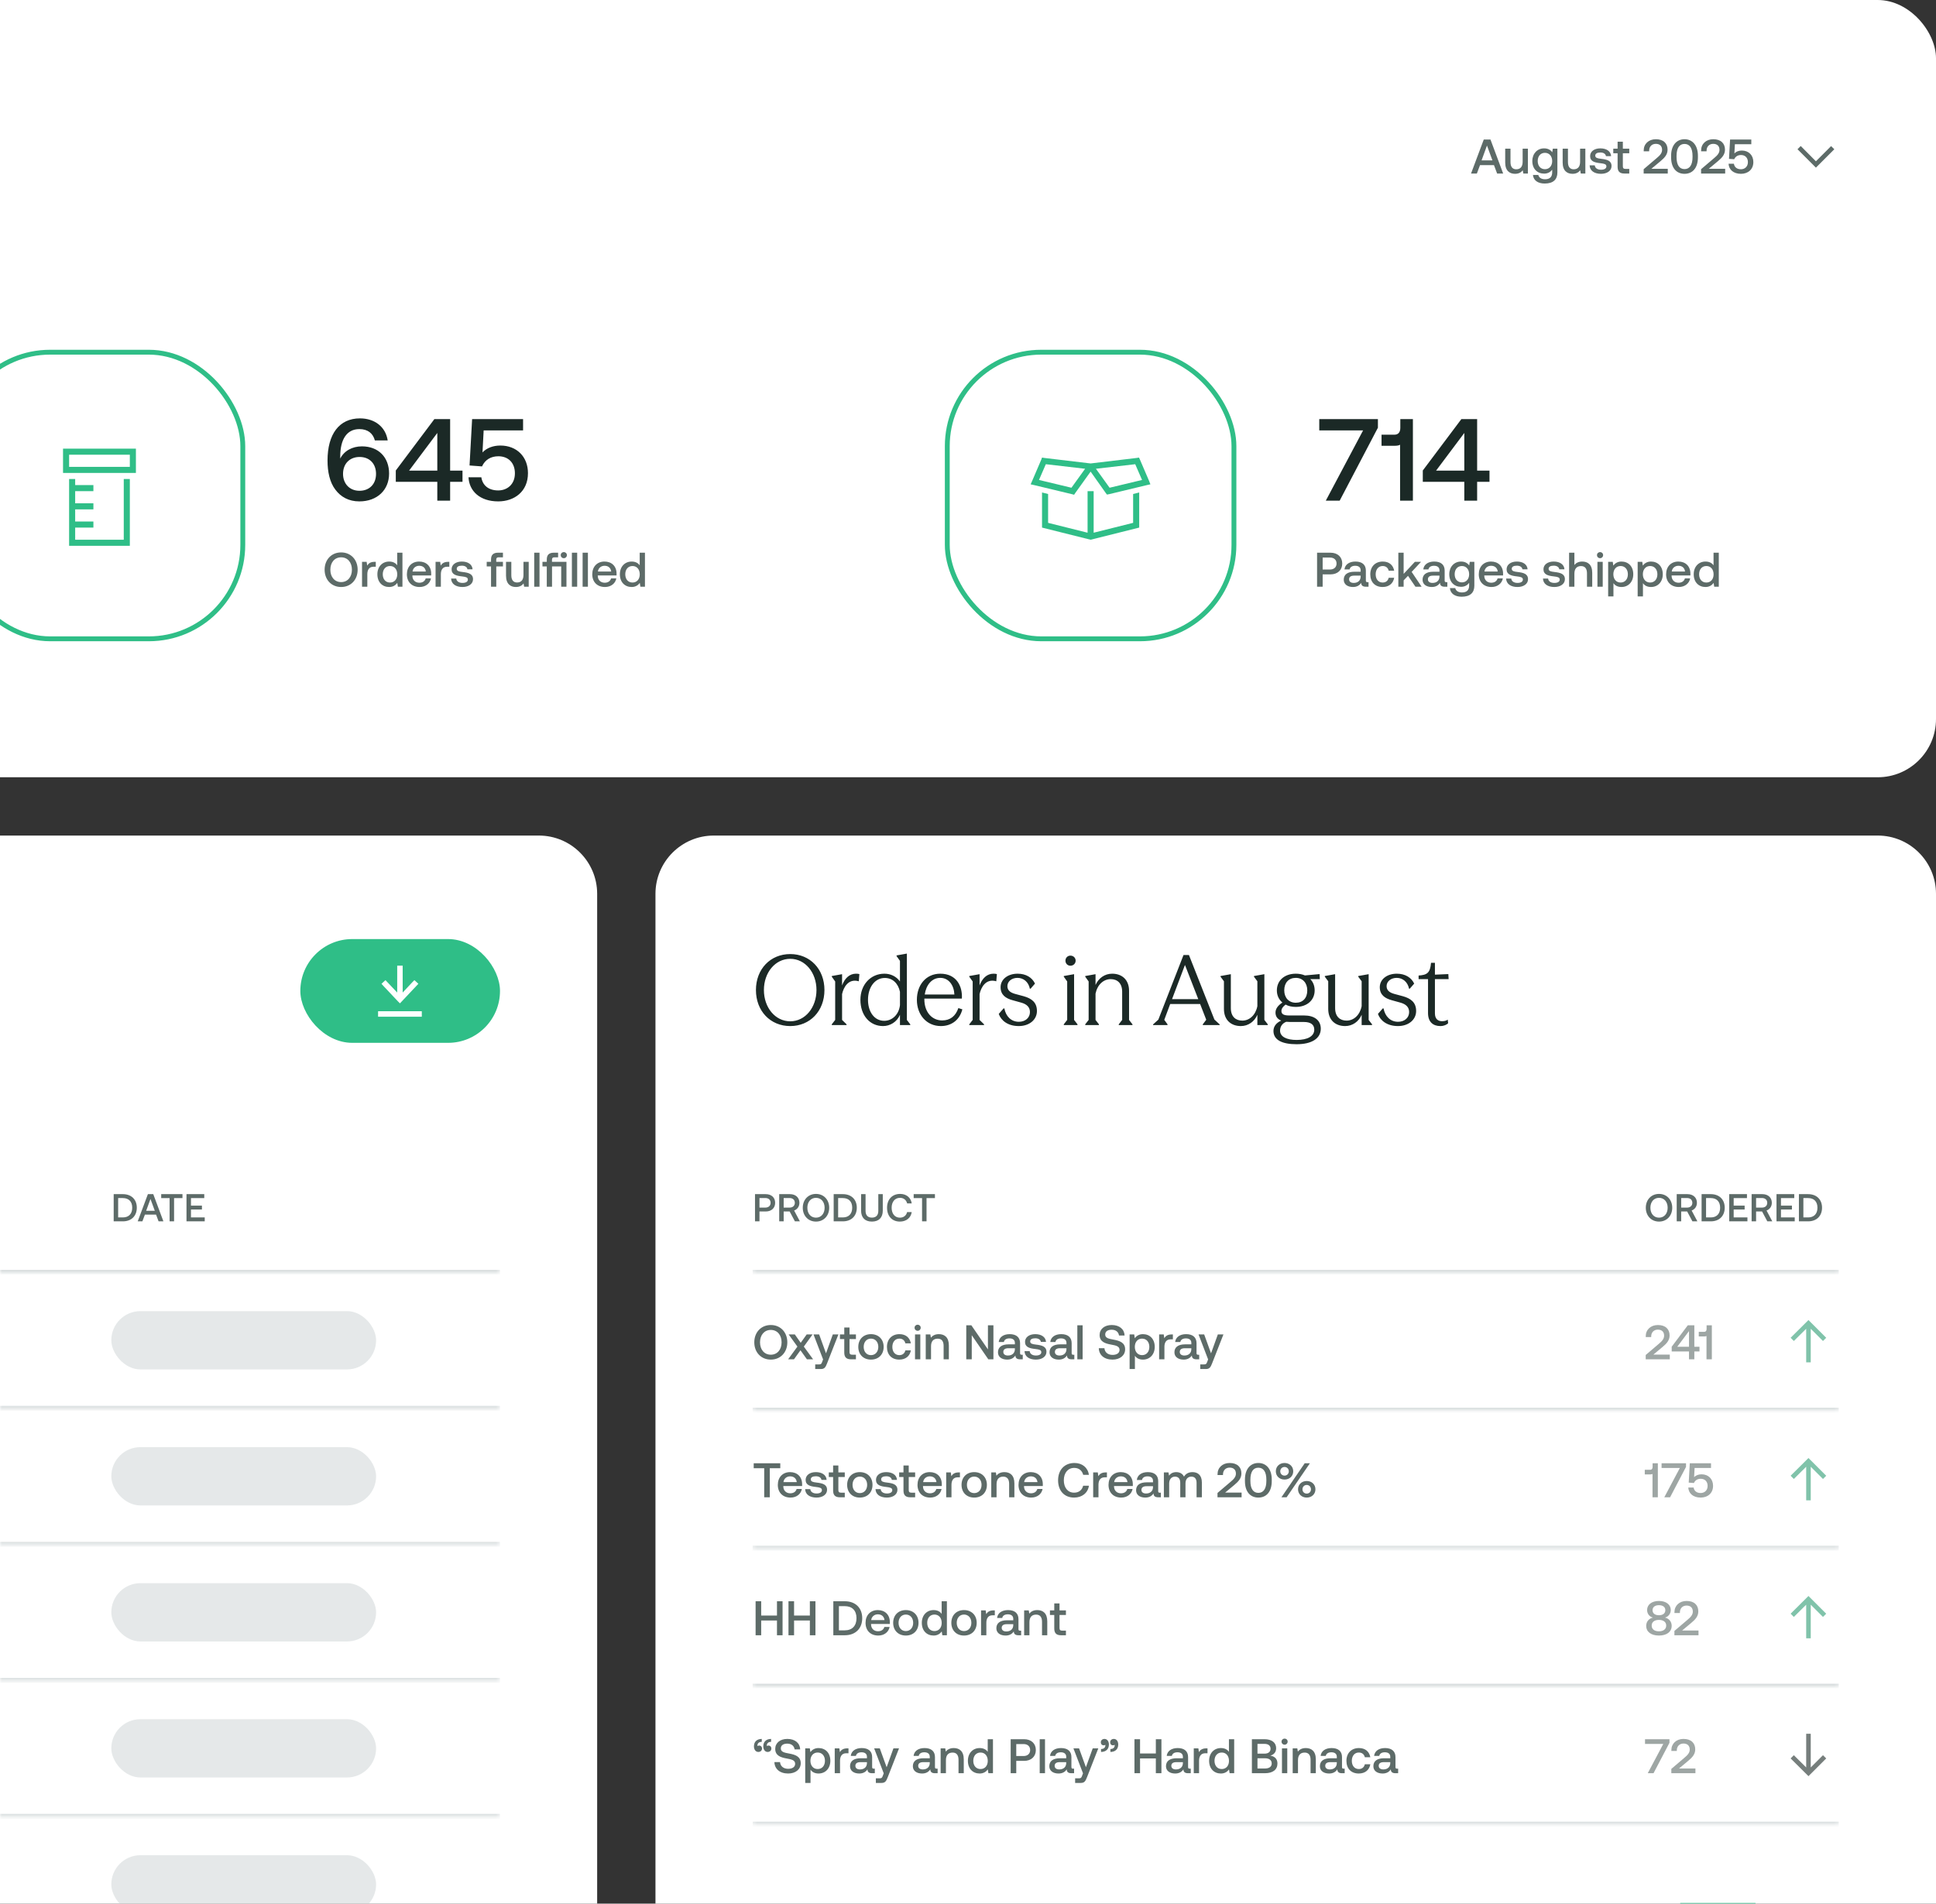 <svg width="482" height="474" viewBox="0 0 482 474" fill="none" xmlns="http://www.w3.org/2000/svg">
<rect x="0" y="0" width="482" height="474" fill="#333333" stroke="none"/>
<g clip-path="url(#clip0_261_4743)">
<g clip-path="url(#clip1_261_4743)">
<rect x="-389" width="871" height="193.538" rx="14.515" fill="white"/>
<path d="M366.24 43.208L369.409 34.74H371.078L374.235 43.208H372.735L371.949 41.115H368.477L367.691 43.208H366.24ZM368.864 39.929H371.562L370.207 36.24L368.864 39.929ZM377.2 43.28C375.87 43.28 374.745 42.542 374.745 40.462V37.014H376.063V40.365C376.063 41.538 376.571 42.155 377.491 42.155C378.555 42.155 379.087 41.478 379.087 40.28V37.014H380.394V43.208H379.257L379.111 42.397C378.749 42.881 378.168 43.28 377.2 43.28ZM384.569 45.699C382.9 45.699 381.775 44.925 381.654 43.558H382.985C383.154 44.248 383.747 44.635 384.666 44.635C385.815 44.635 386.444 44.078 386.444 42.905V42.252C386.033 42.796 385.392 43.232 384.448 43.232C382.731 43.232 381.497 42.046 381.497 40.099C381.497 38.236 382.743 36.942 384.424 36.942C385.38 36.942 386.057 37.329 386.456 37.922L386.601 37.014H387.738V42.953C387.738 44.695 386.71 45.699 384.569 45.699ZM384.642 42.131C385.718 42.131 386.444 41.308 386.444 40.111C386.444 38.889 385.718 38.055 384.642 38.055C383.553 38.055 382.839 38.877 382.839 40.099C382.839 41.308 383.553 42.131 384.642 42.131ZM391.505 43.28C390.175 43.28 389.05 42.542 389.05 40.462V37.014H390.368V40.365C390.368 41.538 390.876 42.155 391.796 42.155C392.86 42.155 393.392 41.478 393.392 40.28V37.014H394.699V43.208H393.562L393.417 42.397C393.054 42.881 392.473 43.28 391.505 43.28ZM398.596 43.28C396.939 43.28 395.814 42.518 395.766 41.175H397.048C397.096 41.804 397.665 42.264 398.596 42.264C399.431 42.264 399.939 41.962 399.939 41.429C399.939 40.861 399.382 40.752 398.487 40.643C397.036 40.486 395.887 40.196 395.887 38.877C395.887 37.704 396.939 36.942 398.427 36.942C399.951 36.942 401.027 37.643 401.112 38.877H399.83C399.757 38.345 399.261 37.97 398.439 37.97C397.64 37.97 397.169 38.236 397.169 38.744C397.169 39.325 397.725 39.434 398.62 39.542C400.072 39.712 401.221 39.99 401.221 41.345C401.221 42.53 400.096 43.28 398.596 43.28ZM404.411 43.208C403.225 43.208 402.729 42.651 402.729 41.526V38.163H401.653V37.014H402.729V35.285H404.036V37.014H405.632V38.163H404.036V41.393C404.036 41.877 404.217 42.058 404.713 42.058H405.632V43.208H404.411ZM409.218 43.208V42.131L412.472 39.361C413.247 38.72 413.803 38.127 413.803 37.317C413.803 36.349 413.21 35.817 412.243 35.817C411.287 35.817 410.585 36.47 410.585 37.522V37.667H409.231V37.45C409.231 35.841 410.452 34.668 412.255 34.668C414.142 34.668 415.17 35.708 415.17 37.256C415.17 38.514 414.408 39.3 413.38 40.159L411.13 42.034H415.218V43.208H409.218ZM419.389 43.28C417.417 43.28 416.05 41.865 416.05 39.167V38.78C416.05 36.18 417.417 34.668 419.389 34.668C421.36 34.668 422.727 36.18 422.727 38.78V39.167C422.727 41.865 421.36 43.28 419.389 43.28ZM419.389 42.107C420.671 42.107 421.385 41.066 421.385 39.119V38.829C421.385 36.881 420.671 35.841 419.389 35.841C418.107 35.841 417.405 36.881 417.405 38.829V39.119C417.405 41.066 418.107 42.107 419.389 42.107ZM423.512 43.208V42.131L426.766 39.361C427.54 38.72 428.096 38.127 428.096 37.317C428.096 36.349 427.504 35.817 426.536 35.817C425.58 35.817 424.879 36.47 424.879 37.522V37.667H423.524V37.45C423.524 35.841 424.746 34.668 426.548 34.668C428.435 34.668 429.463 35.708 429.463 37.256C429.463 38.514 428.701 39.3 427.673 40.159L425.423 42.034H429.512V43.208H423.512ZM433.44 43.28C431.529 43.28 430.428 42.203 430.356 40.776H431.686C431.807 41.587 432.4 42.143 433.44 42.143C434.359 42.143 435.17 41.526 435.17 40.365C435.17 39.313 434.517 38.599 433.452 38.599C432.69 38.599 432.073 38.95 431.759 39.651L430.464 39.554L430.731 34.74H436.017V35.913H431.928L431.807 38.2C432.255 37.728 432.92 37.486 433.658 37.486C435.363 37.486 436.525 38.647 436.525 40.353C436.525 42.264 435.109 43.28 433.44 43.28Z" fill="#5D6B68"/>
<path d="M452.1 41.743L451.698 41.341L447.918 37.561L447.516 37.159L448.32 36.356L448.721 36.758L452.1 40.16L455.478 36.781L455.88 36.38L456.683 37.159L456.281 37.561L452.501 41.341L452.1 41.743Z" fill="#5D6B68"/>
<rect x="-10.918" y="87.697" width="71.367" height="71.367" rx="23.395" stroke="#2FBE87" stroke-width="1.21"/>
<path d="M32.325 113.225H17.205V116.249H32.325V113.225ZM17.205 111.713H32.325H33.837V113.225V116.249V117.761H32.325H17.205H15.693V116.249V113.225V111.713H17.205ZM17.205 119.273H18.717V120.785H22.497H23.253V122.297H22.497H18.717V125.321H22.497H23.253V126.833H22.497H18.717V129.857H22.497H23.253V131.369H22.497H18.717V134.393H30.813V119.273H32.325V134.393V135.905H30.813H18.717H17.205V134.393V119.273Z" fill="#2FBE87"/>
<path d="M89.468 124.846C86.826 124.846 84.852 123.742 83.488 121.913C82.094 120.085 81.543 117.472 81.543 114.685C81.543 108.066 84.475 104.176 89.613 104.176C93.271 104.176 96 106.266 96.523 109.662H93.329C92.865 107.95 91.616 106.846 89.468 106.846C86.304 106.846 84.707 109.459 84.707 113.669V114.191C85.636 112.304 87.668 111.143 90.107 111.143C94.2 111.143 96.871 113.843 96.871 117.907C96.871 122.001 93.91 124.846 89.468 124.846ZM89.497 122.204C91.994 122.204 93.62 120.52 93.62 117.994C93.62 115.498 92.052 113.785 89.526 113.785C87.059 113.785 85.404 115.469 85.404 117.994C85.404 120.404 87.001 122.204 89.497 122.204ZM108.875 124.671V119.968H98.54V117.152L108.149 104.35H112.068V117.181H115.146V119.968H112.068V124.671H108.875ZM101.85 117.181H108.875V107.805L101.85 117.181ZM124.044 124.846C119.457 124.846 116.815 122.262 116.641 118.836H119.835C120.125 120.781 121.547 122.117 124.044 122.117C126.25 122.117 128.195 120.636 128.195 117.849C128.195 115.323 126.628 113.611 124.073 113.611C122.244 113.611 120.764 114.453 120.009 116.136L116.902 115.904L117.541 104.35H130.228V107.166H120.415L120.125 112.653C121.199 111.52 122.796 110.94 124.567 110.94C128.66 110.94 131.447 113.727 131.447 117.82C131.447 122.407 128.05 124.846 124.044 124.846Z" fill="#1B2926"/>
<path d="M84.932 146.163C82.5 146.163 80.819 144.337 80.819 141.857C80.819 139.377 82.5 137.551 84.932 137.551C87.363 137.551 89.044 139.377 89.044 141.857C89.044 144.337 87.363 146.163 84.932 146.163ZM84.932 144.941C86.54 144.941 87.617 143.683 87.617 141.857C87.617 140.03 86.54 138.772 84.932 138.772C83.323 138.772 82.246 140.03 82.246 141.857C82.246 143.683 83.323 144.941 84.932 144.941ZM90.133 146.091V139.897H91.283L91.416 140.829C91.73 140.321 92.214 139.897 93.254 139.897H93.557V141.119H92.988C91.815 141.119 91.452 142.026 91.452 142.982V146.091H90.133ZM96.882 146.163C95.201 146.163 93.955 144.978 93.955 142.994C93.955 141.083 95.201 139.825 96.882 139.825C97.85 139.825 98.515 140.212 98.89 140.768V137.623H100.196V146.091H99.059L98.914 145.147C98.503 145.703 97.862 146.163 96.882 146.163ZM97.1 145.05C98.188 145.05 98.902 144.228 98.902 143.018C98.902 141.772 98.188 140.938 97.1 140.938C96.011 140.938 95.297 141.772 95.297 142.994C95.297 144.228 96.011 145.05 97.1 145.05ZM104.471 146.163C102.524 146.163 101.302 144.905 101.302 143.006C101.302 141.095 102.524 139.825 104.35 139.825C106.128 139.825 107.35 140.974 107.35 142.837V143.284H102.669V143.357C102.669 144.397 103.371 145.099 104.399 145.099C105.209 145.099 105.802 144.7 105.983 144.022H107.29C107.072 145.232 106.007 146.163 104.471 146.163ZM102.705 142.317H106.02C105.911 141.397 105.282 140.877 104.362 140.877C103.54 140.877 102.814 141.409 102.705 142.317ZM108.443 146.091V139.897H109.592L109.725 140.829C110.04 140.321 110.524 139.897 111.564 139.897H111.866V141.119H111.298C110.125 141.119 109.762 142.026 109.762 142.982V146.091H108.443ZM115.141 146.163C113.484 146.163 112.359 145.401 112.311 144.058H113.593C113.641 144.687 114.21 145.147 115.141 145.147C115.976 145.147 116.484 144.845 116.484 144.312C116.484 143.744 115.927 143.635 115.032 143.526C113.581 143.369 112.432 143.079 112.432 141.76C112.432 140.587 113.484 139.825 114.972 139.825C116.496 139.825 117.572 140.526 117.657 141.76H116.375C116.302 141.228 115.806 140.853 114.984 140.853C114.186 140.853 113.714 141.119 113.714 141.627C113.714 142.208 114.27 142.317 115.165 142.425C116.617 142.595 117.766 142.873 117.766 144.228C117.766 145.413 116.641 146.163 115.141 146.163ZM122.251 146.091V141.046H121.175V139.897H122.251V139.317C122.251 138.204 122.783 137.623 123.981 137.623H125.215V138.772H124.15C123.715 138.772 123.545 138.954 123.545 139.377V139.897H125.215V141.046H123.557V146.091H122.251ZM128.439 146.163C127.108 146.163 125.984 145.425 125.984 143.345V139.897H127.302V143.248C127.302 144.421 127.81 145.038 128.729 145.038C129.794 145.038 130.326 144.361 130.326 143.163V139.897H131.632V146.091H130.495L130.35 145.28C129.987 145.764 129.407 146.163 128.439 146.163ZM133.002 146.091V137.623H134.32V146.091H133.002ZM136.131 146.091V141.046H135.054V139.897H136.131V139.317C136.131 138.204 136.663 137.623 137.861 137.623H138.949V138.772H138.03C137.595 138.772 137.425 138.954 137.425 139.377V139.897H141.03V146.091H139.724V141.046H137.437V146.091H136.131ZM140.377 138.99C139.941 138.99 139.603 138.664 139.603 138.228C139.603 137.793 139.941 137.478 140.377 137.478C140.8 137.478 141.139 137.793 141.139 138.228C141.139 138.664 140.8 138.99 140.377 138.99ZM142.381 146.091V137.623H143.699V146.091H142.381ZM145.051 146.091V137.623H146.369V146.091H145.051ZM150.623 146.163C148.676 146.163 147.454 144.905 147.454 143.006C147.454 141.095 148.676 139.825 150.502 139.825C152.28 139.825 153.502 140.974 153.502 142.837V143.284H148.821V143.357C148.821 144.397 149.523 145.099 150.551 145.099C151.361 145.099 151.954 144.7 152.135 144.022H153.442C153.224 145.232 152.159 146.163 150.623 146.163ZM148.857 142.317H152.172C152.063 141.397 151.434 140.877 150.514 140.877C149.692 140.877 148.966 141.409 148.857 142.317ZM157.256 146.163C155.575 146.163 154.329 144.978 154.329 142.994C154.329 141.083 155.575 139.825 157.256 139.825C158.224 139.825 158.889 140.212 159.264 140.768V137.623H160.571V146.091H159.434L159.288 145.147C158.877 145.703 158.236 146.163 157.256 146.163ZM157.474 145.05C158.563 145.05 159.276 144.228 159.276 143.018C159.276 141.772 158.563 140.938 157.474 140.938C156.385 140.938 155.672 141.772 155.672 142.994C155.672 144.228 156.385 145.05 157.474 145.05Z" fill="#5D6B68"/>
<rect x="235.843" y="87.697" width="71.367" height="71.367" rx="23.395" stroke="#2FBE87" stroke-width="1.21"/>
<path d="M259.998 114.028L271.527 115.398L283.009 114.028L283.576 113.933L283.812 114.453L286.08 119.745L286.411 120.596L285.56 120.785L276.11 123.053L275.59 123.147L275.307 122.769L271.527 117.43L267.7 122.769L267.416 123.194L266.896 123.053L257.446 120.785L256.596 120.596L256.974 119.745L259.242 114.453L259.431 113.933L259.998 114.028ZM258.675 119.509L266.755 121.446L270.157 116.721L260.376 115.587L258.675 119.509ZM282.111 123.005L283.623 122.627V131.369L271.527 134.393L259.431 131.369V122.627L260.943 123.005V130.188L270.771 132.645V122.297H272.283V132.645L282.111 130.188V123.005ZM282.631 115.587L272.85 116.721L276.252 121.446L284.332 119.509L282.631 115.587Z" fill="#2FBE87"/>
<path d="M330.078 124.671L339.368 107.166H328.453V104.35H343.055V106.498L333.533 124.671H330.078ZM348.573 124.671V110.737C348.283 110.911 347.847 110.998 347.295 110.998H343.957V108.24H347.15C348.195 108.24 348.631 107.543 348.631 106.527V104.35H351.766V124.671H348.573ZM364.564 124.671V119.968H354.229V117.152L363.838 104.35H367.758V117.181H370.835V119.968H367.758V124.671H364.564ZM357.539 117.181H364.564V107.805L357.539 117.181Z" fill="#1B2926"/>
<path d="M327.907 146.091V137.623H331.246C333.012 137.623 334.173 138.676 334.173 140.321C334.173 141.954 333.012 143.018 331.246 143.018H329.298V146.091H327.907ZM329.298 141.809H331.125C332.117 141.809 332.758 141.228 332.758 140.321C332.758 139.401 332.129 138.833 331.137 138.833H329.298V141.809ZM336.848 146.163C335.493 146.163 334.55 145.498 334.55 144.349C334.55 143.079 335.469 142.365 337.199 142.365H338.759V141.99C338.759 141.276 338.263 140.877 337.404 140.877C336.606 140.877 336.11 141.228 336.013 141.784H334.731C334.864 140.575 335.904 139.825 337.465 139.825C339.11 139.825 340.053 140.611 340.053 142.075V144.554C340.053 144.869 340.174 144.954 340.453 144.954H340.719V146.091H340.029C339.219 146.091 338.892 145.716 338.892 145.147V145.123C338.505 145.728 337.864 146.163 336.848 146.163ZM337.029 145.147C338.118 145.147 338.759 144.506 338.759 143.55V143.333H337.138C336.328 143.333 335.88 143.635 335.88 144.252C335.88 144.82 336.316 145.147 337.029 145.147ZM344.226 146.163C342.327 146.163 341.153 144.941 341.153 143.006C341.153 141.095 342.387 139.825 344.262 139.825C345.859 139.825 346.85 140.708 347.105 142.111H345.738C345.568 141.385 345.048 140.938 344.238 140.938C343.185 140.938 342.496 141.784 342.496 143.006C342.496 144.216 343.173 145.05 344.238 145.05C345.048 145.05 345.568 144.591 345.738 143.865H347.105C346.863 145.28 345.81 146.163 344.226 146.163ZM348.141 146.091V137.623H349.459V142.897L352.253 139.897H353.79L351.455 142.401L353.935 146.091H352.399L350.548 143.381L349.459 144.518V146.091H348.141ZM356.469 146.163C355.114 146.163 354.17 145.498 354.17 144.349C354.17 143.079 355.09 142.365 356.82 142.365H358.38V141.99C358.38 141.276 357.884 140.877 357.025 140.877C356.227 140.877 355.731 141.228 355.634 141.784H354.352C354.485 140.575 355.525 139.825 357.086 139.825C358.731 139.825 359.674 140.611 359.674 142.075V144.554C359.674 144.869 359.795 144.954 360.073 144.954H360.339V146.091H359.65C358.84 146.091 358.513 145.716 358.513 145.147V145.123C358.126 145.728 357.485 146.163 356.469 146.163ZM356.65 145.147C357.739 145.147 358.38 144.506 358.38 143.55V143.333H356.759C355.949 143.333 355.501 143.635 355.501 144.252C355.501 144.82 355.936 145.147 356.65 145.147ZM363.894 148.582C362.224 148.582 361.099 147.808 360.979 146.441H362.309C362.478 147.131 363.071 147.518 363.99 147.518C365.14 147.518 365.769 146.961 365.769 145.788V145.135C365.357 145.679 364.716 146.115 363.773 146.115C362.055 146.115 360.821 144.929 360.821 142.982C360.821 141.119 362.067 139.825 363.749 139.825C364.704 139.825 365.382 140.212 365.781 140.805L365.926 139.897H367.063V145.837C367.063 147.578 366.035 148.582 363.894 148.582ZM363.966 145.014C365.043 145.014 365.769 144.191 365.769 142.994C365.769 141.772 365.043 140.938 363.966 140.938C362.878 140.938 362.164 141.76 362.164 142.982C362.164 144.191 362.878 145.014 363.966 145.014ZM371.338 146.163C369.39 146.163 368.169 144.905 368.169 143.006C368.169 141.095 369.39 139.825 371.217 139.825C372.995 139.825 374.217 140.974 374.217 142.837V143.284H369.536V143.357C369.536 144.397 370.237 145.099 371.265 145.099C372.076 145.099 372.668 144.7 372.85 144.022H374.156C373.939 145.232 372.874 146.163 371.338 146.163ZM369.572 142.317H372.886C372.777 141.397 372.148 140.877 371.229 140.877C370.407 140.877 369.681 141.409 369.572 142.317ZM377.802 146.163C376.145 146.163 375.02 145.401 374.972 144.058H376.254C376.303 144.687 376.871 145.147 377.802 145.147C378.637 145.147 379.145 144.845 379.145 144.312C379.145 143.744 378.589 143.635 377.694 143.526C376.242 143.369 375.093 143.079 375.093 141.76C375.093 140.587 376.145 139.825 377.633 139.825C379.157 139.825 380.234 140.526 380.318 141.76H379.036C378.964 141.228 378.468 140.853 377.645 140.853C376.847 140.853 376.375 141.119 376.375 141.627C376.375 142.208 376.932 142.317 377.827 142.425C379.278 142.595 380.427 142.873 380.427 144.228C380.427 145.413 379.302 146.163 377.802 146.163ZM386.981 146.163C385.324 146.163 384.199 145.401 384.15 144.058H385.433C385.481 144.687 386.049 145.147 386.981 145.147C387.816 145.147 388.324 144.845 388.324 144.312C388.324 143.744 387.767 143.635 386.872 143.526C385.42 143.369 384.271 143.079 384.271 141.76C384.271 140.587 385.324 139.825 386.812 139.825C388.336 139.825 389.412 140.526 389.497 141.76H388.215C388.142 141.228 387.646 140.853 386.824 140.853C386.025 140.853 385.554 141.119 385.554 141.627C385.554 142.208 386.11 142.317 387.005 142.425C388.457 142.595 389.606 142.873 389.606 144.228C389.606 145.413 388.481 146.163 386.981 146.163ZM390.654 146.091V137.623H391.973V140.684C392.336 140.224 392.941 139.825 393.92 139.825C395.299 139.825 396.412 140.575 396.412 142.643V146.091H395.106V142.752C395.106 141.579 394.598 140.95 393.63 140.95C392.529 140.95 391.973 141.651 391.973 142.837V146.091H390.654ZM397.707 146.091V139.897H399.025V146.091H397.707ZM398.36 138.99C397.936 138.99 397.598 138.664 397.598 138.228C397.598 137.793 397.936 137.478 398.36 137.478C398.795 137.478 399.122 137.793 399.122 138.228C399.122 138.664 398.795 138.99 398.36 138.99ZM400.376 148.51V139.897H401.525L401.658 140.829C402.07 140.284 402.711 139.825 403.691 139.825C405.384 139.825 406.63 141.01 406.63 142.994C406.63 144.905 405.384 146.163 403.703 146.163C402.735 146.163 402.07 145.776 401.695 145.208V148.51H400.376ZM403.473 145.05C404.562 145.05 405.287 144.228 405.287 142.994C405.287 141.772 404.562 140.938 403.473 140.938C402.396 140.938 401.671 141.772 401.671 142.982C401.671 144.216 402.396 145.05 403.473 145.05ZM407.724 148.51V139.897H408.873L409.006 140.829C409.417 140.284 410.058 139.825 411.038 139.825C412.732 139.825 413.977 141.01 413.977 142.994C413.977 144.905 412.732 146.163 411.05 146.163C410.082 146.163 409.417 145.776 409.042 145.208V148.51H407.724ZM410.82 145.05C411.909 145.05 412.635 144.228 412.635 142.994C412.635 141.772 411.909 140.938 410.82 140.938C409.744 140.938 409.018 141.772 409.018 142.982C409.018 144.216 409.744 145.05 410.82 145.05ZM417.974 146.163C416.027 146.163 414.805 144.905 414.805 143.006C414.805 141.095 416.027 139.825 417.853 139.825C419.631 139.825 420.853 140.974 420.853 142.837V143.284H416.172V143.357C416.172 144.397 416.874 145.099 417.902 145.099C418.712 145.099 419.305 144.7 419.486 144.022H420.793C420.575 145.232 419.51 146.163 417.974 146.163ZM416.208 142.317H419.523C419.414 141.397 418.785 140.877 417.865 140.877C417.043 140.877 416.317 141.409 416.208 142.317ZM424.607 146.163C422.926 146.163 421.68 144.978 421.68 142.994C421.68 141.083 422.926 139.825 424.607 139.825C425.575 139.825 426.24 140.212 426.615 140.768V137.623H427.922V146.091H426.785L426.639 145.147C426.228 145.703 425.587 146.163 424.607 146.163ZM424.825 145.05C425.914 145.05 426.627 144.228 426.627 143.018C426.627 141.772 425.914 140.938 424.825 140.938C423.736 140.938 423.023 141.772 423.023 142.994C423.023 144.228 423.736 145.05 424.825 145.05Z" fill="#5D6B68"/>
</g>
<g clip-path="url(#clip2_261_4743)">
<g clip-path="url(#clip3_261_4743)">
<path d="M-389 222.569C-389 214.553 -382.501 208.054 -374.485 208.054H134.159C142.175 208.054 148.674 214.553 148.674 222.569V474H-389V222.569Z" fill="white"/>
<rect x="74.774" y="233.827" width="49.708" height="25.838" rx="12.919" fill="#2FBE87"/>
<path d="M94.808 253.154H94.128V251.793H94.808H104.334H105.014V253.154H104.334H94.808ZM100.053 249.326L99.571 249.837L99.061 249.326L95.432 245.471L94.978 244.961L95.971 244.053L96.424 244.535L98.891 247.144V244.762V241.133V240.453H100.252V241.133V244.762V247.144L102.69 244.535L103.172 244.053L104.164 244.961L103.682 245.471L100.053 249.326Z" fill="white"/>
<mask id="path-15-inside-1_261_4743" fill="white">
<path d="M-364.808 285.438H124.482V316.792H-364.808V285.438Z"/>
</mask>
<path d="M124.482 316.792V316.188H-364.808V316.792V317.397H124.482V316.792Z" fill="#D3D9DA" mask="url(#path-15-inside-1_261_4743)"/>
<path d="M28.303 304.115V297.342H30.587C32.725 297.342 34.061 298.687 34.061 300.719C34.061 302.761 32.725 304.115 30.587 304.115H28.303ZM29.416 303.138H30.587C32.048 303.138 32.919 302.248 32.919 300.719C32.919 299.19 32.057 298.319 30.587 298.319H29.416V303.138ZM34.287 304.115L36.822 297.342H38.158L40.683 304.115H39.483L38.855 302.441H36.077L35.448 304.115H34.287ZM36.387 301.493H38.545L37.461 298.542L36.387 301.493ZM42.225 304.115V298.329H40.135V297.342H45.428V298.329H43.338V304.115H42.225ZM46.432 304.115V297.342H50.855V298.329H47.545V300.206H50.274V301.164H47.545V303.128H50.971V304.115H46.432Z" fill="#5D6B68"/>
<mask id="path-18-inside-2_261_4743" fill="white">
<path d="M-364.808 316.792H124.482V350.661H-364.808V316.792Z"/>
</mask>
<path d="M124.482 350.661V350.057H-364.808V350.661V351.266H124.482V350.661Z" fill="#D3D9DA" mask="url(#path-18-inside-2_261_4743)"/>
<g opacity="0.6">
<rect x="27.713" y="326.469" width="65.924" height="14.515" rx="7.258" fill="#D3D9DA"/>
</g>
<mask id="path-21-inside-3_261_4743" fill="white">
<path d="M-364.808 350.662H124.482V384.531H-364.808V350.662Z"/>
</mask>
<path d="M124.482 384.531V383.926H-364.808V384.531V385.136H124.482V384.531Z" fill="#D3D9DA" mask="url(#path-21-inside-3_261_4743)"/>
<g opacity="0.6">
<rect x="27.713" y="360.338" width="65.924" height="14.515" rx="7.258" fill="#D3D9DA"/>
</g>
<mask id="path-24-inside-4_261_4743" fill="white">
<path d="M-364.808 384.531H124.482V418.4H-364.808V384.531Z"/>
</mask>
<path d="M124.482 418.4V417.795H-364.808V418.4V419.005H124.482V418.4Z" fill="#D3D9DA" mask="url(#path-24-inside-4_261_4743)"/>
<g opacity="0.6">
<rect x="27.713" y="394.208" width="65.924" height="14.515" rx="7.258" fill="#D3D9DA"/>
</g>
<mask id="path-27-inside-5_261_4743" fill="white">
<path d="M-364.808 418.4H124.482V452.269H-364.808V418.4Z"/>
</mask>
<path d="M124.482 452.269V451.664H-364.808V452.269V452.874H124.482V452.269Z" fill="#D3D9DA" mask="url(#path-27-inside-5_261_4743)"/>
<g opacity="0.6">
<rect x="27.713" y="428.077" width="65.924" height="14.515" rx="7.258" fill="#D3D9DA"/>
</g>
<mask id="path-30-inside-6_261_4743" fill="white">
<path d="M-364.808 452.269H124.482V486.139H-364.808V452.269Z"/>
</mask>
<path d="M124.482 486.139V485.534H-364.808V486.139V486.743H124.482V486.139Z" fill="#D3D9DA" mask="url(#path-30-inside-6_261_4743)"/>
<g opacity="0.6">
<rect x="27.713" y="461.946" width="65.924" height="14.515" rx="7.258" fill="#D3D9DA"/>
</g>
</g>
<g clip-path="url(#clip4_261_4743)">
<path d="M163.189 222.569C163.189 214.553 169.688 208.054 177.705 208.054H467.485C475.501 208.054 482 214.553 482 222.569V474H163.189V222.569Z" fill="white"/>
<path d="M196.744 255.489C191.785 255.489 188.204 251.739 188.204 246.513C188.204 241.312 191.785 237.562 196.744 237.562C201.655 237.562 205.26 241.288 205.26 246.513C205.26 251.763 201.655 255.489 196.744 255.489ZM196.744 254.303C200.47 254.303 203.276 250.868 203.276 246.513C203.276 242.183 200.47 238.747 196.744 238.747C192.994 238.747 190.188 242.183 190.188 246.513C190.188 250.868 192.994 254.303 196.744 254.303ZM207.085 255.247V255.053L207.932 253.964V244.384L207.085 243.199V243.029L209.649 242.57V245.376C210.302 243.61 211.488 242.449 213.109 242.449C213.423 242.449 213.714 242.473 213.956 242.546L213.81 244.336C211.198 243.586 210.012 245.86 209.649 247.529V253.964L210.762 255.053V255.247H207.085ZM219.851 255.489C216.489 255.489 214.215 252.755 214.215 248.957C214.215 245.183 216.755 242.449 220.19 242.449C221.714 242.449 223.142 243.102 224.061 244.384V239.255L223.214 238.07V237.901L225.779 237.441V253.964L226.625 255.053V255.247H224.061V252.682C223.311 254.472 221.593 255.489 219.851 255.489ZM220.142 254.182C222.126 254.182 223.795 252.634 224.061 250.287V246.949C223.601 244.82 222.198 243.513 220.287 243.513C217.795 243.513 216.102 245.86 216.102 248.957C216.102 251.932 217.674 254.182 220.142 254.182ZM230.134 248.811C230.134 252.102 232.094 254.085 234.562 254.085C236.545 254.085 237.9 253.045 238.602 251.013L239.594 251.327C238.965 253.843 237.005 255.489 234.247 255.489C230.691 255.489 228.272 252.682 228.272 248.957C228.272 245.255 230.546 242.449 234.102 242.449C238.191 242.449 239.666 245.642 239.473 248.642H230.134V248.811ZM230.231 247.626H237.61C237.513 245.352 236.231 243.489 234.102 243.489C231.949 243.489 230.57 245.304 230.231 247.626ZM241.318 255.247V255.053L242.165 253.964V244.384L241.318 243.199V243.029L243.882 242.57V245.376C244.536 243.61 245.721 242.449 247.342 242.449C247.656 242.449 247.947 242.473 248.189 242.546L248.043 244.336C245.431 243.586 244.245 245.86 243.882 247.529V253.964L244.995 255.053V255.247H241.318ZM253.639 255.489C250.905 255.489 249.236 254.11 248.655 252.464L249.865 251.086L250.058 251.11C250.421 253.045 251.728 254.424 253.663 254.424C255.26 254.424 256.421 253.432 256.421 252.005C256.421 250.795 255.647 250.045 254.268 249.658L252.091 249.053C250.421 248.594 249.115 247.747 249.115 245.812C249.115 243.852 250.905 242.449 253.349 242.449C255.453 242.449 256.977 243.417 257.679 244.916L256.59 246.174H256.397C256.058 244.505 254.824 243.489 253.324 243.489C251.873 243.489 250.808 244.384 250.808 245.545C250.808 246.562 251.486 247.142 252.72 247.481L254.873 248.061C256.76 248.594 258.163 249.537 258.163 251.739C258.163 253.916 256.276 255.489 253.639 255.489ZM267.413 253.964L268.26 255.053V255.247H264.849V255.053L265.695 253.964V244.384L264.849 243.199V243.029L267.413 242.57V253.964ZM266.494 240.465C265.792 240.465 265.26 239.909 265.26 239.207C265.26 238.506 265.792 237.949 266.494 237.949C267.244 237.949 267.8 238.506 267.8 239.207C267.8 239.909 267.244 240.465 266.494 240.465ZM270.188 255.247V255.053L271.035 253.964V244.384L270.188 243.199V243.029L272.752 242.57V245.255C273.502 243.562 275.027 242.449 276.889 242.449C279.357 242.449 281.099 243.973 281.099 246.707V253.964L281.946 255.053V255.247H278.534V255.053L279.381 253.964V246.924C279.381 244.844 278.196 243.804 276.526 243.804C274.736 243.804 273.212 245.183 272.752 247.408V253.964L273.599 255.053V255.247H270.188ZM287.082 255.247V255.077L288.388 253.892L294.654 237.804H296.009L302.347 253.868L303.653 255.077V255.247H299.468L299.444 255.077L300.315 253.916L298.791 249.997H291.34L289.864 253.94L290.686 255.077L290.662 255.247H287.082ZM291.799 248.787H298.331L295.017 240.272L291.799 248.787ZM308.93 255.489C306.462 255.489 304.721 253.964 304.721 251.231V244.336L303.874 243.199V243.029L306.438 242.57V251.013C306.438 253.142 307.648 254.134 309.293 254.134C311.083 254.134 312.607 252.755 313.043 250.529V244.336L312.196 243.199V243.029L314.785 242.57V253.964L315.631 255.053V255.247H313.043V252.682C312.317 254.376 310.769 255.489 308.93 255.489ZM322.807 260.012C319.275 260.012 317.049 258.996 317.049 256.698C317.049 255.537 317.823 254.618 318.985 254.134C318.065 253.771 317.557 253.118 317.557 252.126C317.557 251.086 318.307 250.263 319.275 249.634C318.404 248.908 317.896 247.868 317.896 246.61C317.896 244.118 319.831 242.449 322.614 242.449C323.46 242.449 324.21 242.594 324.888 242.884L328.541 242.546L328.589 243.804H326.218C326.92 244.505 327.307 245.473 327.307 246.61C327.307 249.053 325.396 250.723 322.614 250.723C321.646 250.723 320.775 250.529 320.073 250.142C319.396 250.65 319.033 251.158 319.033 251.763C319.033 252.537 319.662 252.852 320.944 252.852H324.694C327.186 252.852 328.831 254.013 328.831 256.142C328.831 258.585 326.581 260.012 322.807 260.012ZM322.614 249.682C324.355 249.682 325.468 248.521 325.468 246.61C325.468 244.747 324.331 243.489 322.614 243.489C320.872 243.489 319.735 244.675 319.735 246.586C319.735 248.424 320.872 249.682 322.614 249.682ZM318.694 256.626C318.694 258.15 320.339 258.948 322.807 258.948C325.613 258.948 327.21 257.98 327.21 256.384C327.21 255.126 326.315 254.472 324.622 254.472H321.162C320.848 254.472 320.533 254.448 320.243 254.424C319.202 254.811 318.694 255.682 318.694 256.626ZM334.894 255.489C332.427 255.489 330.685 253.964 330.685 251.231V244.336L329.838 243.199V243.029L332.402 242.57V251.013C332.402 253.142 333.612 254.134 335.257 254.134C337.047 254.134 338.571 252.755 339.007 250.529V244.336L338.16 243.199V243.029L340.749 242.57V253.964L341.595 255.053V255.247H339.007V252.682C338.281 254.376 336.733 255.489 334.894 255.489ZM348.046 255.489C345.312 255.489 343.643 254.11 343.062 252.464L344.272 251.086L344.465 251.11C344.828 253.045 346.134 254.424 348.07 254.424C349.666 254.424 350.828 253.432 350.828 252.005C350.828 250.795 350.054 250.045 348.675 249.658L346.497 249.053C344.828 248.594 343.522 247.747 343.522 245.812C343.522 243.852 345.312 242.449 347.755 242.449C349.86 242.449 351.384 243.417 352.086 244.916L350.997 246.174H350.803C350.465 244.505 349.231 243.489 347.731 243.489C346.28 243.489 345.215 244.384 345.215 245.545C345.215 246.562 345.892 247.142 347.126 247.481L349.279 248.061C351.166 248.594 352.57 249.537 352.57 251.739C352.57 253.916 350.683 255.489 348.046 255.489ZM358.604 255.489C356.814 255.489 355.531 254.497 355.531 252.247V243.804H353.185V242.909C355.289 242.763 356.064 242.28 356.281 239.739H357.249V242.691L360.588 242.546L360.66 243.804H357.249V252.319C357.249 253.747 358.047 254.279 359.015 254.279C359.499 254.279 360.031 254.206 360.442 253.892L360.539 254.787C360.176 255.15 359.499 255.489 358.604 255.489Z" fill="#1B2926"/>
<mask id="path-35-inside-7_261_4743" fill="white">
<path d="M187.382 285.438H457.808V316.792H187.382V285.438Z"/>
</mask>
<path d="M187.382 285.438H457.808V316.792H187.382V285.438Z" fill="white"/>
<path d="M457.808 316.792V316.188H187.382V316.792V317.397H457.808V316.792Z" fill="#D3D9DA" mask="url(#path-35-inside-7_261_4743)"/>
<path d="M187.972 304.115V297.342H190.643C192.056 297.342 192.985 298.184 192.985 299.5C192.985 300.806 192.056 301.658 190.643 301.658H189.085V304.115H187.972ZM189.085 300.69H190.546C191.34 300.69 191.852 300.225 191.852 299.5C191.852 298.764 191.349 298.309 190.556 298.309H189.085V300.69ZM193.996 304.115V297.342H196.667C198.08 297.342 199.028 298.184 199.028 299.5C199.028 300.409 198.506 301.135 197.712 301.416L199.144 304.115H197.906L196.599 301.658H195.109V304.115H193.996ZM195.109 300.69H196.58C197.374 300.69 197.886 300.225 197.886 299.5C197.886 298.774 197.374 298.309 196.58 298.309H195.109V300.69ZM203.153 304.174C201.208 304.174 199.863 302.712 199.863 300.729C199.863 298.745 201.208 297.284 203.153 297.284C205.098 297.284 206.444 298.745 206.444 300.729C206.444 302.712 205.098 304.174 203.153 304.174ZM203.153 303.196C204.44 303.196 205.302 302.19 205.302 300.729C205.302 299.267 204.44 298.261 203.153 298.261C201.866 298.261 201.005 299.267 201.005 300.729C201.005 302.19 201.866 303.196 203.153 303.196ZM207.557 304.115V297.342H209.841C211.979 297.342 213.315 298.687 213.315 300.719C213.315 302.761 211.979 304.115 209.841 304.115H207.557ZM208.67 303.138H209.841C211.302 303.138 212.173 302.248 212.173 300.719C212.173 299.19 211.311 298.319 209.841 298.319H208.67V303.138ZM217.073 304.174C215.322 304.174 214.383 303.157 214.383 301.445V297.342H215.496V301.503C215.496 302.548 216.009 303.186 217.073 303.186C218.157 303.186 218.67 302.548 218.67 301.503V297.342H219.783V301.445C219.783 303.157 218.835 304.174 217.073 304.174ZM224.04 304.174C222.076 304.174 220.847 302.809 220.847 300.729C220.847 298.667 222.114 297.284 224.117 297.284C225.666 297.284 226.779 298.213 226.991 299.645H225.85C225.627 298.793 224.988 298.261 224.069 298.261C222.782 298.261 221.989 299.277 221.989 300.729C221.989 302.17 222.753 303.196 224.04 303.196C224.979 303.196 225.627 302.674 225.84 301.812H226.991C226.779 303.245 225.627 304.174 224.04 304.174ZM229.563 304.115V298.329H227.473V297.342H232.766V298.329H230.676V304.115H229.563Z" fill="#5D6B68"/>
<path d="M413.042 304.174C411.097 304.174 409.752 302.712 409.752 300.729C409.752 298.745 411.097 297.284 413.042 297.284C414.987 297.284 416.332 298.745 416.332 300.729C416.332 302.712 414.987 304.174 413.042 304.174ZM413.042 303.196C414.329 303.196 415.191 302.19 415.191 300.729C415.191 299.267 414.329 298.261 413.042 298.261C411.755 298.261 410.894 299.267 410.894 300.729C410.894 302.19 411.755 303.196 413.042 303.196ZM417.446 304.115V297.342H420.117C421.529 297.342 422.478 298.184 422.478 299.5C422.478 300.409 421.955 301.135 421.162 301.416L422.594 304.115H421.355L420.049 301.658H418.559V304.115H417.446ZM418.559 300.69H420.029C420.823 300.69 421.336 300.225 421.336 299.5C421.336 298.774 420.823 298.309 420.029 298.309H418.559V300.69ZM423.64 304.115V297.342H425.924C428.062 297.342 429.398 298.687 429.398 300.719C429.398 302.761 428.062 304.115 425.924 304.115H423.64ZM424.753 303.138H425.924C427.385 303.138 428.256 302.248 428.256 300.719C428.256 299.19 427.395 298.319 425.924 298.319H424.753V303.138ZM430.515 304.115V297.342H434.937V298.329H431.628V300.206H434.357V301.164H431.628V303.128H435.053V304.115H430.515ZM436.095 304.115V297.342H438.766C440.179 297.342 441.127 298.184 441.127 299.5C441.127 300.409 440.604 301.135 439.811 301.416L441.243 304.115H440.004L438.698 301.658H437.208V304.115H436.095ZM437.208 300.69H438.679C439.472 300.69 439.985 300.225 439.985 299.5C439.985 298.774 439.472 298.309 438.679 298.309H437.208V300.69ZM442.289 304.115V297.342H446.712V298.329H443.402V300.206H446.131V301.164H443.402V303.128H446.828V304.115H442.289ZM447.869 304.115V297.342H450.153C452.292 297.342 453.627 298.687 453.627 300.719C453.627 302.761 452.292 304.115 450.153 304.115H447.869ZM448.982 303.138H450.153C451.614 303.138 452.485 302.248 452.485 300.719C452.485 299.19 451.624 298.319 450.153 298.319H448.982V303.138Z" fill="#5D6B68"/>
<mask id="path-39-inside-8_261_4743" fill="white">
<path d="M187.382 316.792H457.808V351.146H187.382V316.792Z"/>
</mask>
<path d="M457.808 351.146V350.541H187.382V351.146V351.751H457.808V351.146Z" fill="#D3D9DA" mask="url(#path-39-inside-8_261_4743)"/>
<path d="M191.906 338.542C189.474 338.542 187.793 336.715 187.793 334.235C187.793 331.756 189.474 329.929 191.906 329.929C194.337 329.929 196.018 331.756 196.018 334.235C196.018 336.715 194.337 338.542 191.906 338.542ZM191.906 337.32C193.514 337.32 194.591 336.062 194.591 334.235C194.591 332.409 193.514 331.151 191.906 331.151C190.297 331.151 189.22 332.409 189.22 334.235C189.22 336.062 190.297 337.32 191.906 337.32ZM196.218 338.469L198.528 335.3L196.351 332.276H197.887L199.35 334.356L200.838 332.276H202.302L200.125 335.3L202.435 338.469H200.899L199.29 336.219L197.669 338.469H196.218ZM202.962 340.888V339.739H203.881C204.389 339.739 204.51 339.618 204.692 339.11L204.922 338.493L202.539 332.276H203.942L205.647 336.981L207.341 332.276H208.732L205.926 339.449C205.539 340.453 205.272 340.888 204.365 340.888H202.962ZM211.876 338.469C210.691 338.469 210.195 337.913 210.195 336.788V333.425H209.118V332.276H210.195V330.546H211.501V332.276H213.098V333.425H211.501V336.655C211.501 337.138 211.683 337.32 212.179 337.32H213.098V338.469H211.876ZM216.843 338.542C214.956 338.542 213.686 337.271 213.686 335.372C213.686 333.485 214.956 332.203 216.843 332.203C218.73 332.203 220.001 333.485 220.001 335.372C220.001 337.271 218.73 338.542 216.843 338.542ZM216.843 337.429C217.944 337.429 218.67 336.57 218.67 335.372C218.67 334.175 217.944 333.316 216.843 333.316C215.743 333.316 215.029 334.175 215.029 335.372C215.029 336.57 215.743 337.429 216.843 337.429ZM223.894 338.542C221.994 338.542 220.821 337.32 220.821 335.384C220.821 333.473 222.055 332.203 223.93 332.203C225.527 332.203 226.518 333.086 226.772 334.489H225.406C225.236 333.764 224.716 333.316 223.906 333.316C222.853 333.316 222.164 334.163 222.164 335.384C222.164 336.594 222.841 337.429 223.906 337.429C224.716 337.429 225.236 336.969 225.406 336.243H226.772C226.531 337.659 225.478 338.542 223.894 338.542ZM227.809 338.469V332.276H229.127V338.469H227.809ZM228.462 331.369C228.038 331.369 227.7 331.042 227.7 330.606C227.7 330.171 228.038 329.857 228.462 329.857C228.897 329.857 229.224 330.171 229.224 330.606C229.224 331.042 228.897 331.369 228.462 331.369ZM230.478 338.469V332.276H231.627L231.761 333.086C232.135 332.614 232.74 332.203 233.744 332.203C235.123 332.203 236.236 332.953 236.236 335.022V338.469H234.93V335.118C234.93 333.945 234.422 333.328 233.454 333.328C232.353 333.328 231.797 334.018 231.797 335.203V338.469H230.478ZM240.568 338.469V330.002H241.838L245.963 336.001V330.002H247.329V338.469H246.059L241.935 332.469V338.469H240.568ZM250.761 338.542C249.406 338.542 248.462 337.876 248.462 336.727C248.462 335.457 249.382 334.743 251.112 334.743H252.672V334.368C252.672 333.655 252.176 333.256 251.317 333.256C250.519 333.256 250.023 333.606 249.926 334.163H248.644C248.777 332.953 249.817 332.203 251.378 332.203C253.023 332.203 253.966 332.989 253.966 334.453V336.933C253.966 337.247 254.087 337.332 254.365 337.332H254.632V338.469H253.942C253.132 338.469 252.805 338.094 252.805 337.525V337.501C252.418 338.106 251.777 338.542 250.761 338.542ZM250.942 337.525C252.031 337.525 252.672 336.884 252.672 335.929V335.711H251.051C250.241 335.711 249.793 336.013 249.793 336.63C249.793 337.199 250.229 337.525 250.942 337.525ZM257.907 338.542C256.25 338.542 255.125 337.78 255.077 336.437H256.359C256.408 337.066 256.976 337.525 257.907 337.525C258.742 337.525 259.25 337.223 259.25 336.691C259.25 336.122 258.694 336.013 257.799 335.905C256.347 335.747 255.198 335.457 255.198 334.139C255.198 332.965 256.25 332.203 257.738 332.203C259.262 332.203 260.339 332.905 260.423 334.139H259.141C259.069 333.606 258.573 333.231 257.75 333.231C256.952 333.231 256.48 333.497 256.48 334.006C256.48 334.586 257.037 334.695 257.932 334.804C259.383 334.973 260.532 335.251 260.532 336.606C260.532 337.792 259.407 338.542 257.907 338.542ZM263.601 338.542C262.246 338.542 261.303 337.876 261.303 336.727C261.303 335.457 262.222 334.743 263.952 334.743H265.512V334.368C265.512 333.655 265.016 333.256 264.158 333.256C263.359 333.256 262.863 333.606 262.766 334.163H261.484C261.617 332.953 262.658 332.203 264.218 332.203C265.863 332.203 266.807 332.989 266.807 334.453V336.933C266.807 337.247 266.928 337.332 267.206 337.332H267.472V338.469H266.782C265.972 338.469 265.645 338.094 265.645 337.525V337.501C265.258 338.106 264.617 338.542 263.601 338.542ZM263.783 337.525C264.871 337.525 265.512 336.884 265.512 335.929V335.711H263.891C263.081 335.711 262.633 336.013 262.633 336.63C262.633 337.199 263.069 337.525 263.783 337.525ZM268.22 338.469V330.002H269.538V338.469H268.22ZM276.987 338.542C274.882 338.542 273.612 337.38 273.564 335.699H274.967C275.04 336.703 275.814 337.368 276.987 337.368C278.015 337.368 278.729 336.933 278.729 336.122C278.729 335.227 277.858 335.022 276.636 334.804C275.112 334.538 273.769 334.078 273.769 332.409C273.769 330.933 274.979 329.929 276.781 329.929C278.717 329.929 279.926 330.981 279.987 332.542H278.596C278.487 331.683 277.822 331.102 276.769 331.102C275.814 331.102 275.16 331.502 275.16 332.3C275.16 333.171 276.031 333.352 277.241 333.57C278.765 333.848 280.12 334.308 280.12 335.977C280.12 337.489 278.85 338.542 276.987 338.542ZM281.237 340.888V332.276H282.386L282.519 333.207C282.931 332.663 283.572 332.203 284.552 332.203C286.245 332.203 287.491 333.389 287.491 335.372C287.491 337.284 286.245 338.542 284.564 338.542C283.596 338.542 282.931 338.154 282.556 337.586V340.888H281.237ZM284.334 337.429C285.423 337.429 286.148 336.606 286.148 335.372C286.148 334.151 285.423 333.316 284.334 333.316C283.257 333.316 282.532 334.151 282.532 335.36C282.532 336.594 283.257 337.429 284.334 337.429ZM288.585 338.469V332.276H289.734L289.867 333.207C290.181 332.699 290.665 332.276 291.706 332.276H292.008V333.497H291.439C290.266 333.497 289.903 334.405 289.903 335.36V338.469H288.585ZM294.692 338.542C293.337 338.542 292.394 337.876 292.394 336.727C292.394 335.457 293.313 334.743 295.043 334.743H296.603V334.368C296.603 333.655 296.107 333.256 295.248 333.256C294.45 333.256 293.954 333.606 293.857 334.163H292.575C292.708 332.953 293.748 332.203 295.309 332.203C296.954 332.203 297.897 332.989 297.897 334.453V336.933C297.897 337.247 298.018 337.332 298.297 337.332H298.563V338.469H297.873C297.063 338.469 296.736 338.094 296.736 337.525V337.501C296.349 338.106 295.708 338.542 294.692 338.542ZM294.873 337.525C295.962 337.525 296.603 336.884 296.603 335.929V335.711H294.982C294.172 335.711 293.724 336.013 293.724 336.63C293.724 337.199 294.16 337.525 294.873 337.525ZM298.822 340.888V339.739H299.741C300.249 339.739 300.37 339.618 300.552 339.11L300.781 338.493L298.398 332.276H299.802L301.507 336.981L303.201 332.276H304.592L301.785 339.449C301.398 340.453 301.132 340.888 300.225 340.888H298.822Z" fill="#5D6B68"/>
<path opacity="0.6" d="M409.725 338.469V337.393L412.979 334.623C413.754 333.982 414.31 333.389 414.31 332.578C414.31 331.611 413.717 331.078 412.75 331.078C411.794 331.078 411.092 331.732 411.092 332.784V332.929H409.738V332.711C409.738 331.103 410.959 329.929 412.762 329.929C414.649 329.929 415.677 330.97 415.677 332.518C415.677 333.776 414.915 334.562 413.887 335.421L411.637 337.296H415.725V338.469H409.725ZM420.504 338.469V336.51H416.197V335.336L420.201 330.002H421.834V335.348H423.116V336.51H421.834V338.469H420.504ZM417.576 335.348H420.504V331.441L417.576 335.348ZM424.862 338.469V332.663C424.741 332.736 424.559 332.772 424.33 332.772H422.938V331.623H424.269C424.705 331.623 424.886 331.333 424.886 330.909V330.002H426.192V338.469H424.862Z" fill="#5D6B68"/>
<path opacity="0.6" d="M450.649 329.09L454.264 332.705L454.666 333.106L453.862 333.91L453.461 333.508L450.815 330.862V338.658V339.225H449.681V338.658V330.862L447.011 333.508L446.609 333.91L445.806 333.106L446.208 332.705L449.846 329.09L450.248 328.688L450.649 329.09Z" fill="#2C9B71"/>
<mask id="path-44-inside-9_261_4743" fill="white">
<path d="M187.382 351.146H457.808V385.5H187.382V351.146Z"/>
</mask>
<path d="M457.808 385.5V384.895H187.382V385.5V386.105H457.808V385.5Z" fill="#D3D9DA" mask="url(#path-44-inside-9_261_4743)"/>
<path d="M190.261 372.823V365.59H187.648V364.356H194.264V365.59H191.652V372.823H190.261ZM196.821 372.896C194.874 372.896 193.652 371.638 193.652 369.739C193.652 367.828 194.874 366.557 196.7 366.557C198.478 366.557 199.7 367.707 199.7 369.569V370.017H195.019V370.09C195.019 371.13 195.721 371.831 196.749 371.831C197.559 371.831 198.152 371.432 198.333 370.755H199.64C199.422 371.964 198.357 372.896 196.821 372.896ZM195.055 369.049H198.37C198.261 368.13 197.632 367.61 196.712 367.61C195.89 367.61 195.164 368.142 195.055 369.049ZM203.286 372.896C201.629 372.896 200.504 372.134 200.455 370.791H201.737C201.786 371.42 202.354 371.88 203.286 371.88C204.12 371.88 204.628 371.577 204.628 371.045C204.628 370.477 204.072 370.368 203.177 370.259C201.725 370.102 200.576 369.811 200.576 368.493C200.576 367.319 201.629 366.557 203.116 366.557C204.641 366.557 205.717 367.259 205.802 368.493H204.52C204.447 367.961 203.951 367.586 203.129 367.586C202.33 367.586 201.858 367.852 201.858 368.36C201.858 368.94 202.415 369.049 203.31 369.158C204.762 369.327 205.911 369.606 205.911 370.96C205.911 372.146 204.786 372.896 203.286 372.896ZM209.1 372.823C207.915 372.823 207.419 372.267 207.419 371.142V367.779H206.342V366.63H207.419V364.9H208.725V366.63H210.322V367.779H208.725V371.009C208.725 371.493 208.907 371.674 209.403 371.674H210.322V372.823H209.1ZM214.067 372.896C212.18 372.896 210.91 371.626 210.91 369.727C210.91 367.84 212.18 366.557 214.067 366.557C215.954 366.557 217.225 367.84 217.225 369.727C217.225 371.626 215.954 372.896 214.067 372.896ZM214.067 371.783C215.168 371.783 215.894 370.924 215.894 369.727C215.894 368.529 215.168 367.67 214.067 367.67C212.967 367.67 212.253 368.529 212.253 369.727C212.253 370.924 212.967 371.783 214.067 371.783ZM220.804 372.896C219.147 372.896 218.022 372.134 217.973 370.791H219.256C219.304 371.42 219.873 371.88 220.804 371.88C221.639 371.88 222.147 371.577 222.147 371.045C222.147 370.477 221.59 370.368 220.695 370.259C219.244 370.102 218.094 369.811 218.094 368.493C218.094 367.319 219.147 366.557 220.635 366.557C222.159 366.557 223.235 367.259 223.32 368.493H222.038C221.965 367.961 221.469 367.586 220.647 367.586C219.848 367.586 219.377 367.852 219.377 368.36C219.377 368.94 219.933 369.049 220.828 369.158C222.28 369.327 223.429 369.606 223.429 370.96C223.429 372.146 222.304 372.896 220.804 372.896ZM226.619 372.823C225.433 372.823 224.937 372.267 224.937 371.142V367.779H223.861V366.63H224.937V364.9H226.244V366.63H227.84V367.779H226.244V371.009C226.244 371.493 226.425 371.674 226.921 371.674H227.84V372.823H226.619ZM231.598 372.896C229.65 372.896 228.429 371.638 228.429 369.739C228.429 367.828 229.65 366.557 231.477 366.557C233.255 366.557 234.477 367.707 234.477 369.569V370.017H229.795V370.09C229.795 371.13 230.497 371.831 231.525 371.831C232.336 371.831 232.928 371.432 233.11 370.755H234.416C234.198 371.964 233.134 372.896 231.598 372.896ZM229.832 369.049H233.146C233.037 368.13 232.408 367.61 231.489 367.61C230.666 367.61 229.941 368.142 229.832 369.049ZM235.57 372.823V366.63H236.719L236.852 367.561C237.166 367.053 237.65 366.63 238.69 366.63H238.993V367.852H238.424C237.251 367.852 236.888 368.759 236.888 369.715V372.823H235.57ZM242.548 372.896C240.661 372.896 239.391 371.626 239.391 369.727C239.391 367.84 240.661 366.557 242.548 366.557C244.435 366.557 245.705 367.84 245.705 369.727C245.705 371.626 244.435 372.896 242.548 372.896ZM242.548 371.783C243.648 371.783 244.374 370.924 244.374 369.727C244.374 368.529 243.648 367.67 242.548 367.67C241.447 367.67 240.733 368.529 240.733 369.727C240.733 370.924 241.447 371.783 242.548 371.783ZM246.792 372.823V366.63H247.941L248.074 367.44C248.449 366.969 249.054 366.557 250.058 366.557C251.437 366.557 252.549 367.307 252.549 369.376V372.823H251.243V369.473C251.243 368.299 250.735 367.682 249.767 367.682C248.667 367.682 248.11 368.372 248.11 369.557V372.823H246.792ZM256.747 372.896C254.799 372.896 253.578 371.638 253.578 369.739C253.578 367.828 254.799 366.557 256.626 366.557C258.404 366.557 259.626 367.707 259.626 369.569V370.017H254.945V370.09C254.945 371.13 255.646 371.831 256.674 371.831C257.485 371.831 258.077 371.432 258.259 370.755H259.565C259.348 371.964 258.283 372.896 256.747 372.896ZM254.981 369.049H258.295C258.186 368.13 257.557 367.61 256.638 367.61C255.815 367.61 255.09 368.142 254.981 369.049ZM267.421 372.896C264.966 372.896 263.429 371.19 263.429 368.59C263.429 366.013 265.014 364.283 267.518 364.283C269.453 364.283 270.844 365.445 271.11 367.235H269.683C269.405 366.17 268.607 365.505 267.457 365.505C265.849 365.505 264.857 366.775 264.857 368.59C264.857 370.392 265.812 371.674 267.421 371.674C268.594 371.674 269.405 371.021 269.671 369.944H271.11C270.844 371.735 269.405 372.896 267.421 372.896ZM272.165 372.823V366.63H273.314L273.447 367.561C273.762 367.053 274.246 366.63 275.286 366.63H275.588V367.852H275.02C273.847 367.852 273.484 368.759 273.484 369.715V372.823H272.165ZM279.155 372.896C277.208 372.896 275.986 371.638 275.986 369.739C275.986 367.828 277.208 366.557 279.034 366.557C280.813 366.557 282.034 367.707 282.034 369.569V370.017H277.353V370.09C277.353 371.13 278.055 371.831 279.083 371.831C279.893 371.831 280.486 371.432 280.667 370.755H281.974C281.756 371.964 280.692 372.896 279.155 372.896ZM277.389 369.049H280.704C280.595 368.13 279.966 367.61 279.047 367.61C278.224 367.61 277.498 368.142 277.389 369.049ZM285.147 372.896C283.793 372.896 282.849 372.231 282.849 371.081C282.849 369.811 283.768 369.098 285.498 369.098H287.059V368.723C287.059 368.009 286.563 367.61 285.704 367.61C284.905 367.61 284.41 367.961 284.313 368.517H283.031C283.164 367.307 284.204 366.557 285.764 366.557C287.409 366.557 288.353 367.344 288.353 368.807V371.287C288.353 371.602 288.474 371.686 288.752 371.686H289.018V372.823H288.329C287.518 372.823 287.192 372.448 287.192 371.88V371.856C286.805 372.46 286.163 372.896 285.147 372.896ZM285.329 371.88C286.417 371.88 287.059 371.239 287.059 370.283V370.065H285.438C284.627 370.065 284.18 370.368 284.18 370.985C284.18 371.553 284.615 371.88 285.329 371.88ZM289.766 372.823V366.63H290.915L291.048 367.428C291.375 366.981 291.931 366.557 292.851 366.557C293.673 366.557 294.411 366.908 294.774 367.682C295.173 367.017 295.862 366.557 296.891 366.557C298.173 366.557 299.225 367.271 299.225 369.134V372.823H297.907V369.206C297.907 368.227 297.459 367.682 296.612 367.682C295.717 367.682 295.149 368.323 295.149 369.352V372.823H293.842V369.206C293.842 368.227 293.383 367.682 292.536 367.682C291.641 367.682 291.085 368.372 291.085 369.388V372.823H289.766ZM303.117 372.823V371.747L306.371 368.977C307.145 368.336 307.702 367.743 307.702 366.932C307.702 365.965 307.109 365.432 306.141 365.432C305.186 365.432 304.484 366.086 304.484 367.138V367.283H303.129V367.065C303.129 365.457 304.351 364.283 306.153 364.283C308.04 364.283 309.069 365.324 309.069 366.872C309.069 368.13 308.307 368.916 307.278 369.775L305.029 371.65H309.117V372.823H303.117ZM313.288 372.896C311.316 372.896 309.949 371.481 309.949 368.783V368.396C309.949 365.795 311.316 364.283 313.288 364.283C315.259 364.283 316.626 365.795 316.626 368.396V368.783C316.626 371.481 315.259 372.896 313.288 372.896ZM313.288 371.722C314.57 371.722 315.283 370.682 315.283 368.735V368.444C315.283 366.497 314.57 365.457 313.288 365.457C312.005 365.457 311.304 366.497 311.304 368.444V368.735C311.304 370.682 312.005 371.722 313.288 371.722ZM319.032 372.823L324.826 364.356H326.12L320.326 372.823H319.032ZM319.806 368.408C318.56 368.408 317.64 367.549 317.64 366.352C317.64 365.154 318.56 364.283 319.806 364.283C321.052 364.283 321.971 365.154 321.971 366.352C321.971 367.549 321.052 368.408 319.806 368.408ZM319.806 367.428C320.41 367.428 320.87 366.969 320.87 366.352C320.87 365.735 320.41 365.275 319.806 365.275C319.201 365.275 318.741 365.735 318.741 366.352C318.741 366.969 319.201 367.428 319.806 367.428ZM325.334 372.896C324.088 372.896 323.168 372.025 323.168 370.839C323.168 369.63 324.088 368.771 325.334 368.771C326.58 368.771 327.499 369.63 327.499 370.839C327.499 372.025 326.58 372.896 325.334 372.896ZM325.334 371.904C325.938 371.904 326.386 371.456 326.386 370.839C326.386 370.223 325.938 369.751 325.334 369.751C324.717 369.751 324.269 370.223 324.269 370.839C324.269 371.456 324.717 371.904 325.334 371.904Z" fill="#5D6B68"/>
<path opacity="0.6" d="M411.419 372.823V367.017C411.298 367.09 411.117 367.126 410.887 367.126H409.496V365.977H410.826C411.262 365.977 411.443 365.687 411.443 365.263V364.356H412.75V372.823H411.419ZM414.356 372.823L418.227 365.529H413.679V364.356H419.763V365.251L415.796 372.823H414.356ZM423.41 372.896C421.499 372.896 420.398 371.819 420.326 370.392H421.656C421.777 371.202 422.37 371.759 423.41 371.759C424.33 371.759 425.14 371.142 425.14 369.981C425.14 368.928 424.487 368.215 423.422 368.215C422.66 368.215 422.043 368.565 421.729 369.267L420.435 369.17L420.701 364.356H425.987V365.529H421.898L421.777 367.815C422.225 367.344 422.89 367.102 423.628 367.102C425.334 367.102 426.495 368.263 426.495 369.969C426.495 371.88 425.079 372.896 423.41 372.896Z" fill="#5D6B68"/>
<path opacity="0.6" d="M450.649 363.444L454.264 367.059L454.666 367.46L453.862 368.264L453.461 367.862L450.815 365.216V373.012V373.579H449.681V373.012V365.216L447.011 367.862L446.609 368.264L445.806 367.46L446.208 367.059L449.846 363.444L450.248 363.042L450.649 363.444Z" fill="#2C9B71"/>
<mask id="path-49-inside-10_261_4743" fill="white">
<path d="M187.382 385.5H457.808V419.854H187.382V385.5Z"/>
</mask>
<path d="M457.808 419.854V419.249H187.382V419.854V420.459H457.808V419.854Z" fill="#D3D9DA" mask="url(#path-49-inside-10_261_4743)"/>
<path d="M188.12 407.177V398.71H189.511V402.266H193.442V398.71H194.833V407.177H193.442V403.5H189.511V407.177H188.12ZM196.306 407.177V398.71H197.697V402.266H201.628V398.71H203.019V407.177H201.628V403.5H197.697V407.177H196.306ZM207.469 407.177V398.71H210.323C212.997 398.71 214.666 400.391 214.666 402.931C214.666 405.484 212.997 407.177 210.323 407.177H207.469ZM208.86 405.955H210.323C212.15 405.955 213.239 404.842 213.239 402.931C213.239 401.02 212.162 399.931 210.323 399.931H208.86V405.955ZM218.663 407.25C216.715 407.25 215.494 405.992 215.494 404.092C215.494 402.181 216.715 400.911 218.542 400.911C220.32 400.911 221.542 402.06 221.542 403.923V404.371H216.861V404.443C216.861 405.484 217.562 406.185 218.59 406.185C219.401 406.185 219.993 405.786 220.175 405.109H221.481C221.264 406.318 220.199 407.25 218.663 407.25ZM216.897 403.403H220.211C220.102 402.484 219.473 401.964 218.554 401.964C217.731 401.964 217.006 402.496 216.897 403.403ZM225.526 407.25C223.639 407.25 222.369 405.979 222.369 404.08C222.369 402.193 223.639 400.911 225.526 400.911C227.413 400.911 228.683 402.193 228.683 404.08C228.683 405.979 227.413 407.25 225.526 407.25ZM225.526 406.137C226.626 406.137 227.352 405.278 227.352 404.08C227.352 402.883 226.626 402.024 225.526 402.024C224.425 402.024 223.711 402.883 223.711 404.08C223.711 405.278 224.425 406.137 225.526 406.137ZM232.431 407.25C230.749 407.25 229.503 406.064 229.503 404.08C229.503 402.169 230.749 400.911 232.431 400.911C233.398 400.911 234.064 401.298 234.439 401.855V398.71H235.745V407.177H234.608L234.463 406.234C234.052 406.79 233.411 407.25 232.431 407.25ZM232.648 406.137C233.737 406.137 234.451 405.314 234.451 404.105C234.451 402.859 233.737 402.024 232.648 402.024C231.56 402.024 230.846 402.859 230.846 404.08C230.846 405.314 231.56 406.137 232.648 406.137ZM240.008 407.25C238.121 407.25 236.851 405.979 236.851 404.08C236.851 402.193 238.121 400.911 240.008 400.911C241.895 400.911 243.165 402.193 243.165 404.08C243.165 405.979 241.895 407.25 240.008 407.25ZM240.008 406.137C241.109 406.137 241.835 405.278 241.835 404.08C241.835 402.883 241.109 402.024 240.008 402.024C238.907 402.024 238.194 402.883 238.194 404.08C238.194 405.278 238.907 406.137 240.008 406.137ZM244.252 407.177V400.984H245.401L245.534 401.915C245.849 401.407 246.332 400.984 247.373 400.984H247.675V402.205H247.107C245.933 402.205 245.57 403.113 245.57 404.068V407.177H244.252ZM250.359 407.25C249.004 407.25 248.061 406.584 248.061 405.435C248.061 404.165 248.98 403.451 250.71 403.451H252.27V403.076C252.27 402.363 251.774 401.964 250.916 401.964C250.117 401.964 249.621 402.314 249.524 402.871H248.242C248.375 401.661 249.416 400.911 250.976 400.911C252.621 400.911 253.565 401.697 253.565 403.161V405.641C253.565 405.955 253.686 406.04 253.964 406.04H254.23V407.177H253.54C252.73 407.177 252.403 406.802 252.403 406.234V406.209C252.016 406.814 251.375 407.25 250.359 407.25ZM250.541 406.234C251.629 406.234 252.27 405.592 252.27 404.637V404.419H250.649C249.839 404.419 249.391 404.721 249.391 405.338C249.391 405.907 249.827 406.234 250.541 406.234ZM254.978 407.177V400.984H256.127L256.26 401.794C256.635 401.322 257.24 400.911 258.244 400.911C259.623 400.911 260.736 401.661 260.736 403.73V407.177H259.429V403.826C259.429 402.653 258.921 402.036 257.953 402.036C256.853 402.036 256.296 402.726 256.296 403.911V407.177H254.978ZM264.159 407.177C262.974 407.177 262.478 406.621 262.478 405.496V402.133H261.401V400.984H262.478V399.254H263.784V400.984H265.381V402.133H263.784V405.363C263.784 405.846 263.966 406.028 264.462 406.028H265.381V407.177H264.159Z" fill="#5D6B68"/>
<path opacity="0.6" d="M413.016 407.25C411.02 407.25 409.846 406.27 409.846 404.867C409.846 403.693 410.609 402.992 411.528 402.774C410.742 402.58 410.076 401.915 410.076 400.887C410.076 399.569 411.213 398.637 413.016 398.637C414.83 398.637 415.967 399.569 415.967 400.887C415.967 401.855 415.314 402.58 414.516 402.774C415.423 402.98 416.197 403.681 416.197 404.867C416.197 406.27 415.012 407.25 413.016 407.25ZM413.016 406.197C414.141 406.197 414.83 405.653 414.83 404.77C414.83 403.887 414.141 403.355 413.016 403.355C411.891 403.355 411.213 403.887 411.213 404.77C411.213 405.653 411.891 406.197 413.016 406.197ZM413.016 402.193C414.008 402.193 414.612 401.722 414.612 400.935C414.612 400.161 414.008 399.689 413.016 399.689C412.036 399.689 411.431 400.161 411.431 400.935C411.431 401.722 412.036 402.193 413.016 402.193ZM416.872 407.177V406.1L420.126 403.33C420.9 402.689 421.457 402.097 421.457 401.286C421.457 400.318 420.864 399.786 419.896 399.786C418.941 399.786 418.239 400.439 418.239 401.492V401.637H416.884V401.419C416.884 399.81 418.106 398.637 419.908 398.637C421.795 398.637 422.823 399.677 422.823 401.226C422.823 402.484 422.061 403.27 421.033 404.129L418.783 406.004H422.872V407.177H416.872Z" fill="#5D6B68"/>
<path opacity="0.6" d="M450.649 397.798L454.264 401.412L454.666 401.814L453.862 402.617L453.461 402.216L450.815 399.57V407.366V407.933H449.681V407.366V399.57L447.011 402.216L446.609 402.617L445.806 401.814L446.208 401.412L449.846 397.798L450.248 397.396L450.649 397.798Z" fill="#2C9B71"/>
<mask id="path-54-inside-11_261_4743" fill="white">
<path d="M187.382 419.854H457.808V454.208H187.382V419.854Z"/>
</mask>
<path d="M457.808 454.208V453.603H187.382V454.208V454.812H457.808V454.208Z" fill="#D3D9DA" mask="url(#path-54-inside-11_261_4743)"/>
<path d="M189.656 432.991V433.717C188.882 433.729 188.579 434.152 188.579 434.6C188.579 434.66 188.579 434.709 188.591 434.769C188.7 434.684 188.857 434.636 189.003 434.636C189.39 434.636 189.716 434.902 189.716 435.41C189.716 435.87 189.353 436.233 188.797 436.233C188.132 436.233 187.708 435.628 187.708 434.842C187.708 433.668 188.458 433.003 189.656 432.991ZM191.978 432.991V433.717C191.216 433.729 190.914 434.152 190.914 434.6C190.914 434.66 190.914 434.709 190.926 434.769C191.035 434.684 191.18 434.636 191.325 434.636C191.724 434.636 192.039 434.902 192.039 435.41C192.039 435.87 191.676 436.233 191.119 436.233C190.454 436.233 190.031 435.628 190.031 434.842C190.031 433.668 190.781 433.003 191.978 432.991ZM196.224 441.603C194.119 441.603 192.849 440.442 192.801 438.761H194.204C194.276 439.765 195.051 440.43 196.224 440.43C197.252 440.43 197.966 439.995 197.966 439.184C197.966 438.289 197.095 438.083 195.873 437.866C194.349 437.6 193.006 437.14 193.006 435.471C193.006 433.995 194.216 432.991 196.018 432.991C197.954 432.991 199.163 434.043 199.224 435.604H197.833C197.724 434.745 197.059 434.164 196.006 434.164C195.051 434.164 194.397 434.563 194.397 435.362C194.397 436.233 195.268 436.414 196.478 436.632C198.002 436.91 199.357 437.37 199.357 439.039C199.357 440.551 198.087 441.603 196.224 441.603ZM200.474 443.95V435.338H201.623L201.756 436.269C202.168 435.725 202.809 435.265 203.789 435.265C205.482 435.265 206.728 436.45 206.728 438.434C206.728 440.345 205.482 441.603 203.801 441.603C202.833 441.603 202.168 441.216 201.793 440.648V443.95H200.474ZM203.571 440.49C204.659 440.49 205.385 439.668 205.385 438.434C205.385 437.212 204.659 436.378 203.571 436.378C202.494 436.378 201.768 437.212 201.768 438.422C201.768 439.656 202.494 440.49 203.571 440.49ZM207.822 441.531V435.338H208.971L209.104 436.269C209.418 435.761 209.902 435.338 210.942 435.338H211.245V436.559H210.676C209.503 436.559 209.14 437.466 209.14 438.422V441.531H207.822ZM213.929 441.603C212.574 441.603 211.631 440.938 211.631 439.789C211.631 438.519 212.55 437.805 214.28 437.805H215.84V437.43C215.84 436.716 215.344 436.317 214.485 436.317C213.687 436.317 213.191 436.668 213.094 437.225H211.812C211.945 436.015 212.985 435.265 214.546 435.265C216.191 435.265 217.134 436.051 217.134 437.515V439.995C217.134 440.309 217.255 440.394 217.534 440.394H217.8V441.531H217.11C216.3 441.531 215.973 441.156 215.973 440.587V440.563C215.586 441.168 214.945 441.603 213.929 441.603ZM214.11 440.587C215.199 440.587 215.84 439.946 215.84 438.991V438.773H214.219C213.409 438.773 212.961 439.075 212.961 439.692C212.961 440.261 213.397 440.587 214.11 440.587ZM218.059 443.95V442.801H218.978C219.486 442.801 219.607 442.68 219.788 442.172L220.018 441.555L217.635 435.338H219.038L220.744 440.043L222.438 435.338H223.829L221.022 442.511C220.635 443.515 220.369 443.95 219.462 443.95H218.059ZM229.569 441.603C228.214 441.603 227.271 440.938 227.271 439.789C227.271 438.519 228.19 437.805 229.92 437.805H231.48V437.43C231.48 436.716 230.984 436.317 230.125 436.317C229.327 436.317 228.831 436.668 228.734 437.225H227.452C227.585 436.015 228.625 435.265 230.186 435.265C231.831 435.265 232.774 436.051 232.774 437.515V439.995C232.774 440.309 232.895 440.394 233.174 440.394H233.44V441.531H232.75C231.94 441.531 231.613 441.156 231.613 440.587V440.563C231.226 441.168 230.585 441.603 229.569 441.603ZM229.75 440.587C230.839 440.587 231.48 439.946 231.48 438.991V438.773H229.859C229.049 438.773 228.601 439.075 228.601 439.692C228.601 440.261 229.037 440.587 229.75 440.587ZM234.187 441.531V435.338H235.337L235.47 436.148C235.845 435.676 236.449 435.265 237.453 435.265C238.832 435.265 239.945 436.015 239.945 438.083V441.531H238.639V438.18C238.639 437.007 238.131 436.39 237.163 436.39C236.062 436.39 235.506 437.079 235.506 438.265V441.531H234.187ZM243.901 441.603C242.219 441.603 240.974 440.418 240.974 438.434C240.974 436.523 242.219 435.265 243.901 435.265C244.868 435.265 245.534 435.652 245.909 436.208V433.063H247.215V441.531H246.078L245.933 440.587C245.522 441.144 244.881 441.603 243.901 441.603ZM244.119 440.49C245.207 440.49 245.921 439.668 245.921 438.458C245.921 437.212 245.207 436.378 244.119 436.378C243.03 436.378 242.316 437.212 242.316 438.434C242.316 439.668 243.03 440.49 244.119 440.49ZM251.624 441.531V433.063H254.963C256.729 433.063 257.89 434.116 257.89 435.761C257.89 437.394 256.729 438.458 254.963 438.458H253.015V441.531H251.624ZM253.015 437.249H254.842C255.834 437.249 256.475 436.668 256.475 435.761C256.475 434.842 255.846 434.273 254.854 434.273H253.015V437.249ZM258.852 441.531V433.063H260.171V441.531H258.852ZM263.542 441.603C262.187 441.603 261.244 440.938 261.244 439.789C261.244 438.519 262.163 437.805 263.893 437.805H265.453V437.43C265.453 436.716 264.957 436.317 264.098 436.317C263.3 436.317 262.804 436.668 262.707 437.225H261.425C261.558 436.015 262.599 435.265 264.159 435.265C265.804 435.265 266.748 436.051 266.748 437.515V439.995C266.748 440.309 266.868 440.394 267.147 440.394H267.413V441.531H266.723C265.913 441.531 265.586 441.156 265.586 440.587V440.563C265.199 441.168 264.558 441.603 263.542 441.603ZM263.723 440.587C264.812 440.587 265.453 439.946 265.453 438.991V438.773H263.832C263.022 438.773 262.574 439.075 262.574 439.692C262.574 440.261 263.01 440.587 263.723 440.587ZM267.672 443.95V442.801H268.591C269.099 442.801 269.22 442.68 269.402 442.172L269.631 441.555L267.248 435.338H268.652L270.357 440.043L272.051 435.338H273.442L270.635 442.511C270.248 443.515 269.982 443.95 269.075 443.95H267.672ZM274.12 436.233V435.507C274.895 435.495 275.197 435.071 275.197 434.624C275.197 434.563 275.197 434.515 275.185 434.455C275.076 434.539 274.931 434.588 274.786 434.588C274.387 434.588 274.072 434.321 274.072 433.813C274.072 433.354 274.435 432.991 274.979 432.991C275.645 432.991 276.08 433.596 276.08 434.382C276.08 435.555 275.33 436.221 274.12 436.233ZM276.455 436.233V435.507C277.217 435.495 277.519 435.071 277.519 434.624C277.519 434.563 277.519 434.515 277.507 434.455C277.411 434.539 277.253 434.588 277.108 434.588C276.709 434.588 276.394 434.321 276.394 433.813C276.394 433.354 276.757 432.991 277.314 432.991C277.979 432.991 278.402 433.596 278.402 434.382C278.402 435.555 277.652 436.221 276.455 436.233ZM282.444 441.531V433.063H283.835V436.62H287.766V433.063H289.157V441.531H287.766V437.854H283.835V441.531H282.444ZM292.589 441.603C291.235 441.603 290.291 440.938 290.291 439.789C290.291 438.519 291.21 437.805 292.94 437.805H294.501V437.43C294.501 436.716 294.005 436.317 293.146 436.317C292.347 436.317 291.851 436.668 291.755 437.225H290.473C290.606 436.015 291.646 435.265 293.206 435.265C294.851 435.265 295.795 436.051 295.795 437.515V439.995C295.795 440.309 295.916 440.394 296.194 440.394H296.46V441.531H295.771C294.96 441.531 294.634 441.156 294.634 440.587V440.563C294.247 441.168 293.605 441.603 292.589 441.603ZM292.771 440.587C293.859 440.587 294.501 439.946 294.501 438.991V438.773H292.88C292.069 438.773 291.622 439.075 291.622 439.692C291.622 440.261 292.057 440.587 292.771 440.587ZM297.208 441.531V435.338H298.357L298.49 436.269C298.805 435.761 299.289 435.338 300.329 435.338H300.631V436.559H300.063C298.889 436.559 298.526 437.466 298.526 438.422V441.531H297.208ZM303.956 441.603C302.275 441.603 301.029 440.418 301.029 438.434C301.029 436.523 302.275 435.265 303.956 435.265C304.924 435.265 305.589 435.652 305.964 436.208V433.063H307.271V441.531H306.134L305.988 440.587C305.577 441.144 304.936 441.603 303.956 441.603ZM304.174 440.49C305.263 440.49 305.976 439.668 305.976 438.458C305.976 437.212 305.263 436.378 304.174 436.378C303.085 436.378 302.372 437.212 302.372 438.434C302.372 439.668 303.085 440.49 304.174 440.49ZM311.68 441.531V433.063H314.789C316.651 433.063 317.716 433.91 317.716 435.301C317.716 436.305 317.147 436.91 316.264 437.152C317.268 437.309 318.042 437.902 318.042 439.112C318.042 440.611 316.942 441.531 314.897 441.531H311.68ZM313.071 440.357H314.91C316.022 440.357 316.615 439.886 316.615 439.099C316.615 438.265 315.986 437.805 314.91 437.805H313.071V440.357ZM313.071 436.656H314.825C315.781 436.656 316.325 436.196 316.325 435.434C316.325 434.684 315.793 434.225 314.825 434.225H313.071V436.656ZM319.168 441.531V435.338H320.486V441.531H319.168ZM319.821 434.43C319.398 434.43 319.059 434.104 319.059 433.668C319.059 433.233 319.398 432.918 319.821 432.918C320.256 432.918 320.583 433.233 320.583 433.668C320.583 434.104 320.256 434.43 319.821 434.43ZM321.837 441.531V435.338H322.987L323.12 436.148C323.495 435.676 324.099 435.265 325.103 435.265C326.482 435.265 327.595 436.015 327.595 438.083V441.531H326.289V438.18C326.289 437.007 325.781 436.39 324.813 436.39C323.712 436.39 323.156 437.079 323.156 438.265V441.531H321.837ZM330.91 441.603C329.555 441.603 328.611 440.938 328.611 439.789C328.611 438.519 329.531 437.805 331.26 437.805H332.821V437.43C332.821 436.716 332.325 436.317 331.466 436.317C330.668 436.317 330.172 436.668 330.075 437.225H328.793C328.926 436.015 329.966 435.265 331.526 435.265C333.172 435.265 334.115 436.051 334.115 437.515V439.995C334.115 440.309 334.236 440.394 334.514 440.394H334.78V441.531H334.091C333.28 441.531 332.954 441.156 332.954 440.587V440.563C332.567 441.168 331.926 441.603 330.91 441.603ZM331.091 440.587C332.18 440.587 332.821 439.946 332.821 438.991V438.773H331.2C330.389 438.773 329.942 439.075 329.942 439.692C329.942 440.261 330.377 440.587 331.091 440.587ZM338.287 441.603C336.388 441.603 335.215 440.382 335.215 438.446C335.215 436.535 336.449 435.265 338.324 435.265C339.92 435.265 340.912 436.148 341.166 437.551H339.799C339.63 436.825 339.11 436.378 338.299 436.378C337.247 436.378 336.558 437.225 336.558 438.446C336.558 439.656 337.235 440.49 338.299 440.49C339.11 440.49 339.63 440.031 339.799 439.305H341.166C340.924 440.72 339.872 441.603 338.287 441.603ZM344.222 441.603C342.868 441.603 341.924 440.938 341.924 439.789C341.924 438.519 342.843 437.805 344.573 437.805H346.134V437.43C346.134 436.716 345.638 436.317 344.779 436.317C343.981 436.317 343.485 436.668 343.388 437.225H342.106C342.239 436.015 343.279 435.265 344.839 435.265C346.484 435.265 347.428 436.051 347.428 437.515V439.995C347.428 440.309 347.549 440.394 347.827 440.394H348.093V441.531H347.404C346.593 441.531 346.267 441.156 346.267 440.587V440.563C345.88 441.168 345.239 441.603 344.222 441.603ZM344.404 440.587C345.493 440.587 346.134 439.946 346.134 438.991V438.773H344.513C343.702 438.773 343.255 439.075 343.255 439.692C343.255 440.261 343.69 440.587 344.404 440.587Z" fill="#5D6B68"/>
<path opacity="0.6" d="M410.234 441.531L414.104 434.237H409.556V433.063H415.641V433.959L411.673 441.531H410.234ZM416.104 441.531V440.454L419.358 437.684C420.132 437.043 420.689 436.45 420.689 435.64C420.689 434.672 420.096 434.14 419.128 434.14C418.173 434.14 417.471 434.793 417.471 435.846V435.991H416.116V435.773C416.116 434.164 417.338 432.991 419.14 432.991C421.027 432.991 422.056 434.031 422.056 435.579C422.056 436.837 421.294 437.624 420.265 438.483L418.016 440.357H422.104V441.531H416.104Z" fill="#5D6B68"/>
<path opacity="0.6" d="M449.846 441.862L446.208 438.247L445.806 437.845L446.609 437.042L447.011 437.444L449.681 440.09V432.27V431.703H450.815V432.27V440.09L453.461 437.444L453.862 437.042L454.666 437.845L454.264 438.247L450.649 441.862L450.248 442.263L449.846 441.862Z" fill="#1B2926"/>
<rect opacity="0.8" width="18.749" height="2.337" transform="matrix(1 0 0 -1 418.318 476.167)" fill="#2FBE87"/>
</g>
</g>
</g>
<defs>
<clipPath id="clip0_261_4743">
<rect width="871" height="474" fill="white" transform="translate(-389)"/>
</clipPath>
<clipPath id="clip1_261_4743">
<rect width="871" height="193.538" fill="white" transform="translate(-389)"/>
</clipPath>
<clipPath id="clip2_261_4743">
<rect width="871" height="265.946" fill="white" transform="translate(-389 208.054)"/>
</clipPath>
<clipPath id="clip3_261_4743">
<path d="M-389 222.569C-389 214.553 -382.501 208.054 -374.485 208.054H134.159C142.175 208.054 148.674 214.553 148.674 222.569V474H-389V222.569Z" fill="white"/>
</clipPath>
<clipPath id="clip4_261_4743">
<path d="M163.189 222.569C163.189 214.553 169.688 208.054 177.705 208.054H467.485C475.501 208.054 482 214.553 482 222.569V474H163.189V222.569Z" fill="white"/>
</clipPath>
</defs>
</svg>

